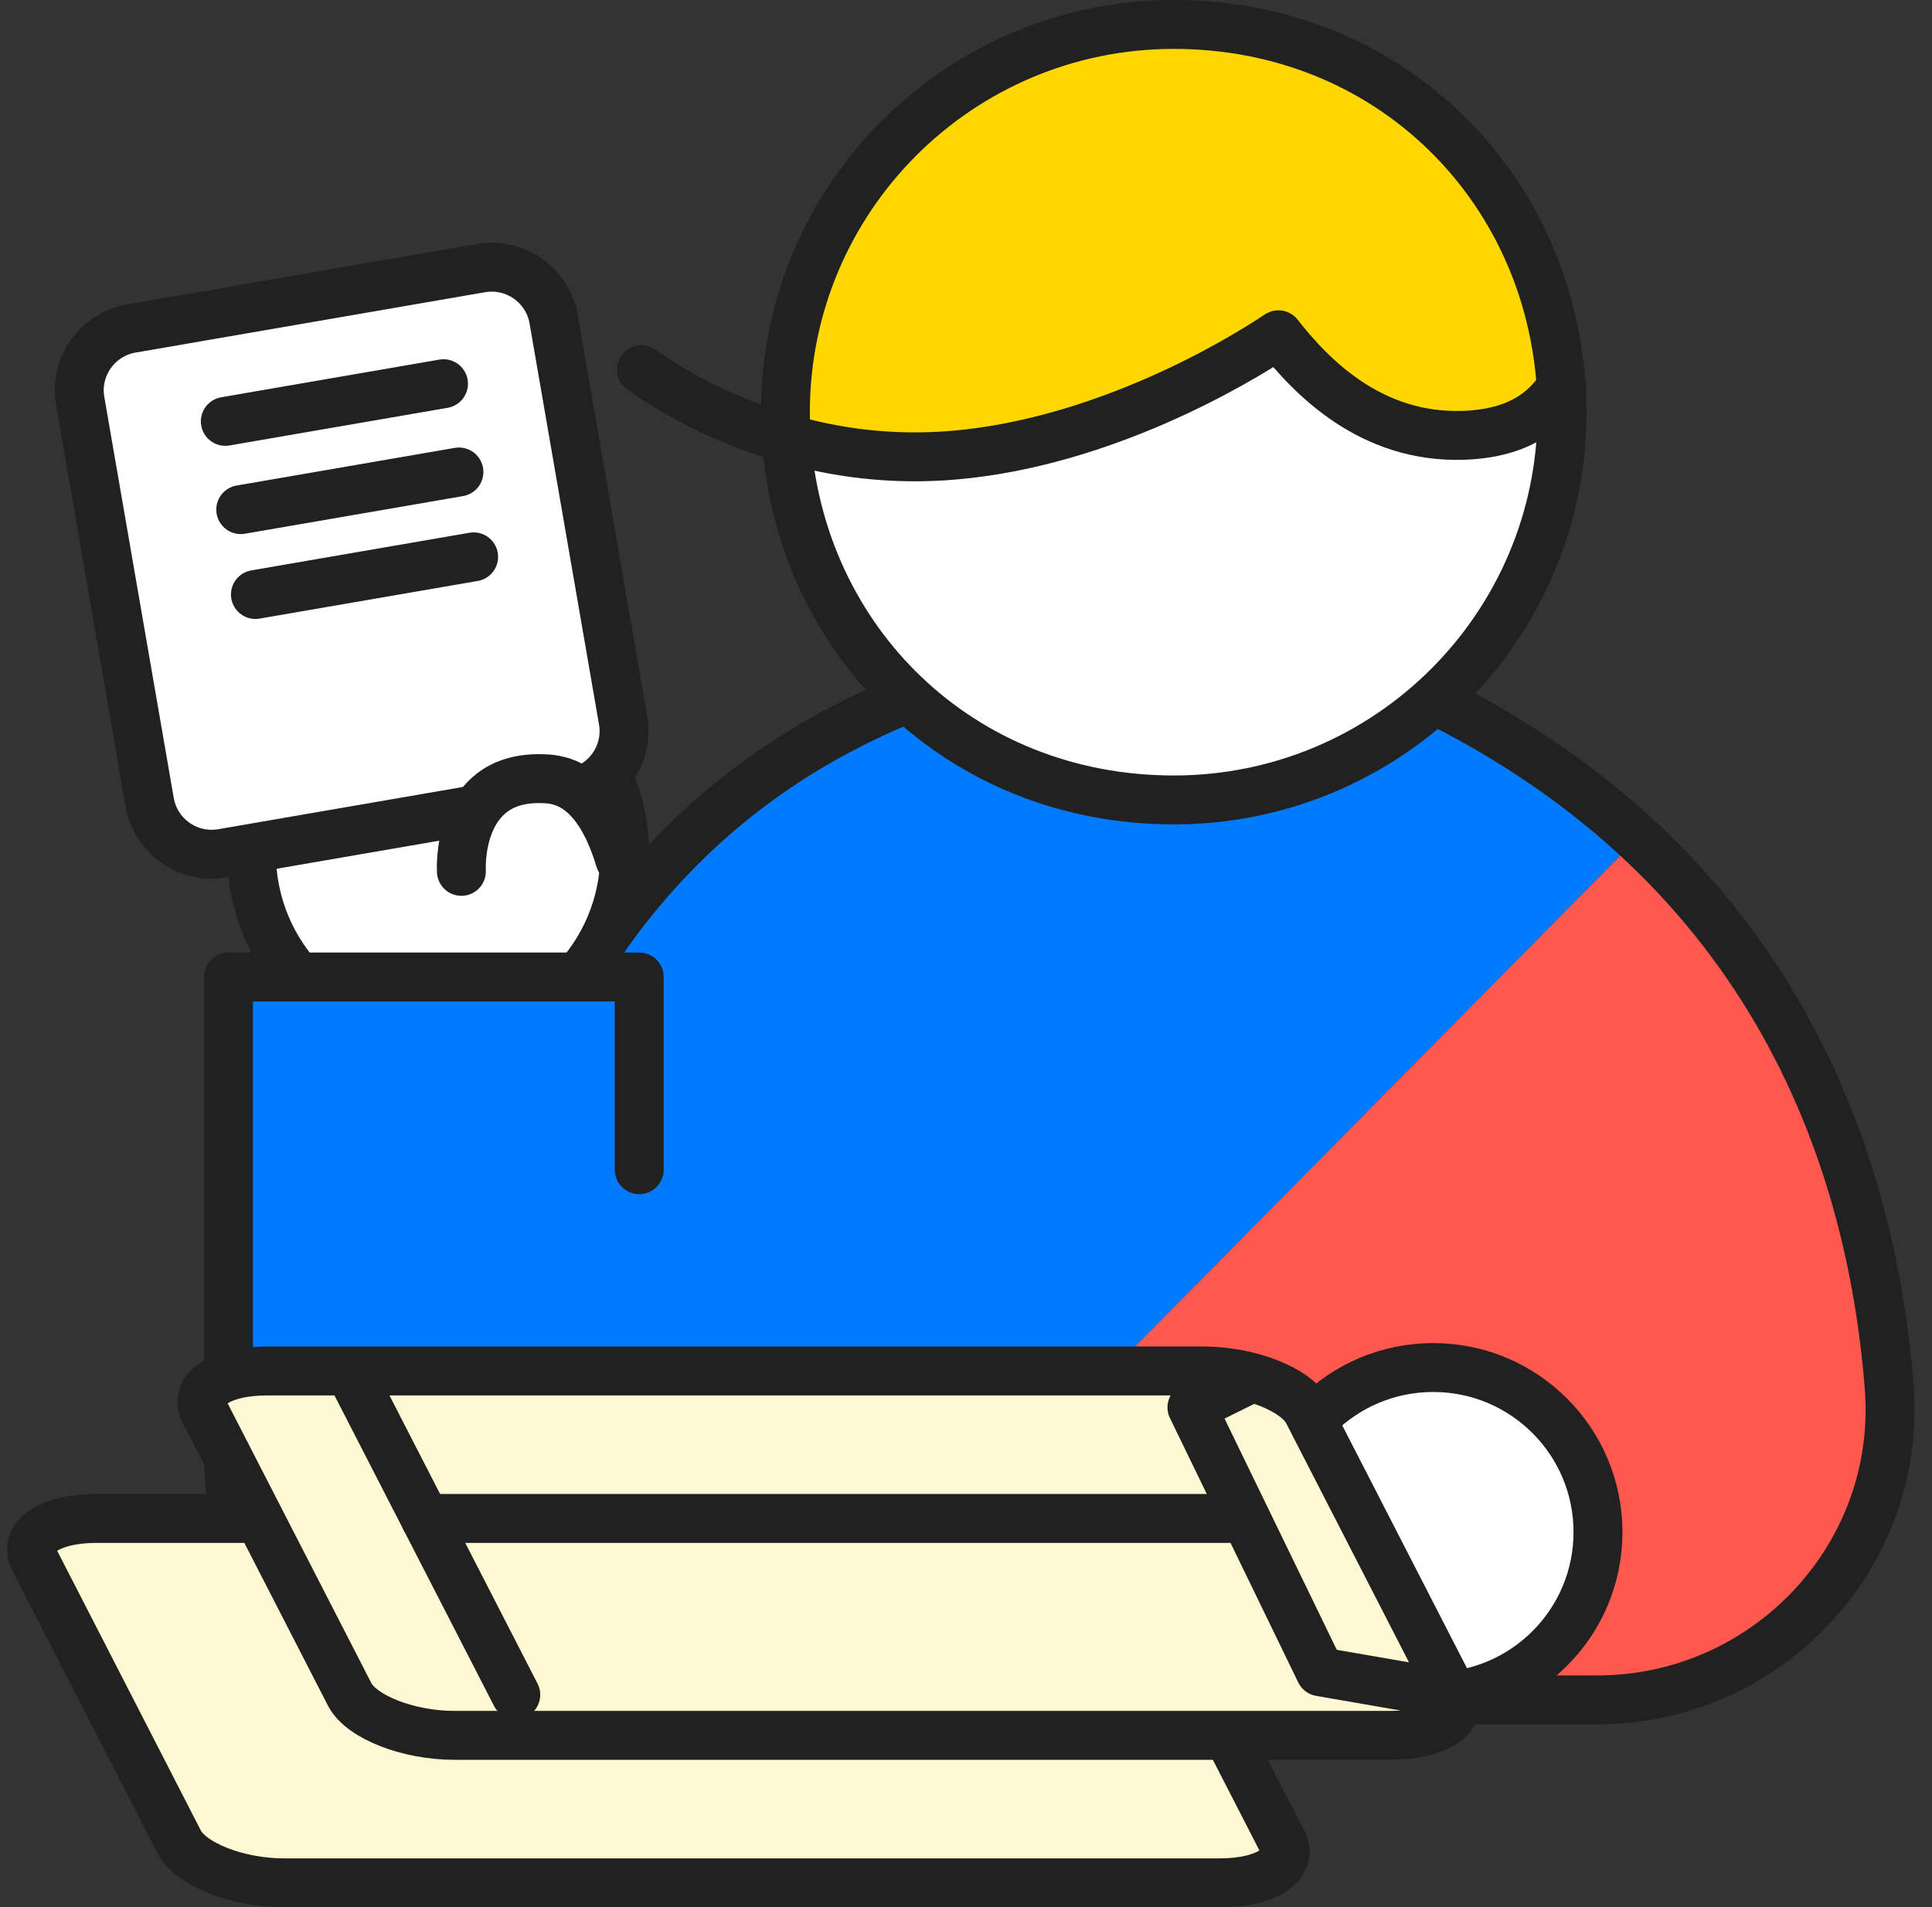 <svg width="79" height="78" viewBox="0 0 79 78" fill="none" xmlns="http://www.w3.org/2000/svg">
<rect x="0" y="0" width="79" height="78" fill="#333333" stroke="none"/>
<path d="M32.125 69.519H46.045H65.302C72.242 69.519 77.79 63.638 77.249 56.727C76.698 49.706 74.295 41.065 66.955 34.274L32.125 69.519Z" fill="#FF584F"/>
<path d="M66.955 34.275C64.411 31.924 61.277 29.784 57.411 28.024H38.554C25.987 32.385 20.679 42.916 18.716 53.587L32.125 69.519L66.955 34.275Z" fill="#007AFF"/>
<path d="M33.848 69.519H46.045C46.045 69.519 48.719 69.519 52.074 69.519" stroke="#212121" stroke-width="2" stroke-linecap="round" stroke-linejoin="round"/>
<path d="M52.074 69.519H65.302C72.242 69.519 77.79 63.639 77.249 56.728C76.508 47.267 72.402 34.885 57.411 28.024H38.554C25.987 32.385 20.679 42.916 18.716 53.587L32.125 69.519H33.557" stroke="#212121" stroke-width="2" stroke-linecap="round" stroke-linejoin="round"/>
<path d="M58.603 69.389C62.325 69.389 65.342 66.376 65.342 62.658C65.342 58.941 62.325 55.927 58.603 55.927C54.881 55.927 51.863 58.941 51.863 62.658C51.863 66.376 54.881 69.389 58.603 69.389Z" fill="white" stroke="#212121" stroke-width="2" stroke-linecap="round" stroke-linejoin="round"/>
<path d="M63.84 15.852C63.86 16.182 63.87 16.522 63.87 16.862C63.87 25.613 56.76 32.714 47.998 32.714C39.235 32.714 32.706 26.183 32.155 17.932C34.098 18.492 36.421 18.842 39.035 18.612C45.104 18.082 50.541 14.852 52.274 13.691C53.606 15.392 56.049 17.942 59.865 17.802C62.538 17.702 63.4 16.422 63.84 15.852Z" fill="white"/>
<path d="M63.84 15.852C63.4 16.422 62.538 17.702 59.865 17.802C56.049 17.942 53.606 15.392 52.274 13.692C50.541 14.852 45.104 18.082 39.035 18.612C36.421 18.842 34.098 18.492 32.155 17.932C32.125 17.582 32.115 17.222 32.115 16.862C32.115 8.101 39.225 1 47.998 1C56.77 1 63.32 7.561 63.84 15.852Z" fill="#FFD700"/>
<path d="M63.84 15.852C63.86 16.182 63.87 16.522 63.87 16.862C63.87 25.613 56.76 32.714 47.998 32.714C39.235 32.714 32.706 26.183 32.155 17.932C32.125 17.582 32.115 17.222 32.115 16.862C32.115 8.101 39.225 1 47.998 1C56.77 1 63.32 7.561 63.84 15.852Z" stroke="#212121" stroke-width="2" stroke-linecap="round" stroke-linejoin="round"/>
<path d="M26.227 15.112C26.998 15.662 29.101 17.062 32.155 17.932C34.098 18.492 36.421 18.842 39.035 18.612C45.104 18.082 50.541 14.852 52.274 13.691C53.606 15.392 56.049 17.942 59.865 17.802C62.538 17.702 63.4 16.422 63.84 15.852C63.85 15.832 63.86 15.822 63.87 15.802" stroke="#212121" stroke-width="2" stroke-linecap="round" stroke-linejoin="round"/>
<path d="M17.915 42.535C22.13 42.535 25.546 39.123 25.546 34.914C25.546 30.706 22.13 27.294 17.915 27.294C13.701 27.294 10.284 30.706 10.284 34.914C10.284 39.123 13.701 42.535 17.915 42.535Z" fill="white" stroke="#212121" stroke-width="2" stroke-linecap="round" stroke-linejoin="round"/>
<path d="M26.137 47.836V39.955H9.343V59.537C9.343 65.008 13.098 69.439 17.745 69.439C20.899 69.439 23.653 67.378 25.085 64.348C25.756 62.928 26.137 61.287 26.137 59.537" fill="#007AFF"/>
<path d="M26.137 47.836V39.955H9.343V59.537C9.343 65.008 13.098 69.439 17.745 69.439C20.899 69.439 23.653 67.378 25.085 64.348C25.756 62.928 26.137 61.287 26.137 59.537" stroke="#212121" stroke-width="2" stroke-linecap="round" stroke-linejoin="round"/>
<path d="M19.666 10.965L5.377 13.433C3.976 13.675 3.037 15.005 3.28 16.403L6.119 32.802C6.361 34.201 7.693 35.139 9.093 34.897L23.382 32.43C24.782 32.188 25.721 30.858 25.479 29.459L22.64 13.06C22.398 11.661 21.066 10.723 19.666 10.965Z" fill="white" stroke="#212121" stroke-width="2" stroke-linecap="round" stroke-linejoin="round"/>
<path d="M9.213 17.232L18.135 15.692" stroke="#212121" stroke-width="2" stroke-linecap="round" stroke-linejoin="round"/>
<path d="M9.844 20.842L18.766 19.302" stroke="#212121" stroke-width="2" stroke-linecap="round" stroke-linejoin="round"/>
<path d="M10.444 24.313L19.367 22.773" stroke="#212121" stroke-width="2" stroke-linecap="round" stroke-linejoin="round"/>
<path d="M18.866 35.635C18.866 35.635 18.626 31.784 22.101 31.844C22.702 31.854 24.354 31.844 25.346 35.154" fill="white"/>
<path d="M18.866 35.635C18.866 35.635 18.626 31.784 22.101 31.844C22.702 31.854 24.354 31.844 25.346 35.154" stroke="#212121" stroke-width="2" stroke-linecap="round" stroke-linejoin="round"/>
<path d="M49.88 77H11.606C9.723 77 7.811 76.25 7.33 75.33L1.392 63.768C0.921 62.848 2.063 62.098 3.955 62.098H42.23C44.112 62.098 46.025 62.848 46.506 63.768L52.444 75.33C52.915 76.25 51.773 77 49.88 77Z" fill="#FFF8D2" stroke="#212121" stroke-width="2" stroke-linecap="round" stroke-linejoin="round"/>
<path d="M56.85 70.969H18.576C16.693 70.969 14.781 70.219 14.3 69.299L8.362 57.738C7.891 56.818 9.033 56.067 10.925 56.067H49.2C51.082 56.067 52.995 56.818 53.476 57.738L59.414 69.299C59.885 70.219 58.743 70.969 56.85 70.969Z" fill="#FFF8D2" stroke="#212121" stroke-width="2" stroke-linecap="round" stroke-linejoin="round"/>
<path d="M21.09 69.309L14.39 56.268" stroke="#212121" stroke-width="2" stroke-linecap="round" stroke-linejoin="round"/>
<path d="M17.384 62.098H50.922" stroke="#212121" stroke-width="2" stroke-linecap="round" stroke-linejoin="round"/>
<path d="M50.922 56.477L48.739 57.558L53.986 68.369L59.404 69.309" stroke="#212121" stroke-width="2" stroke-linecap="round" stroke-linejoin="round"/>
</svg>
